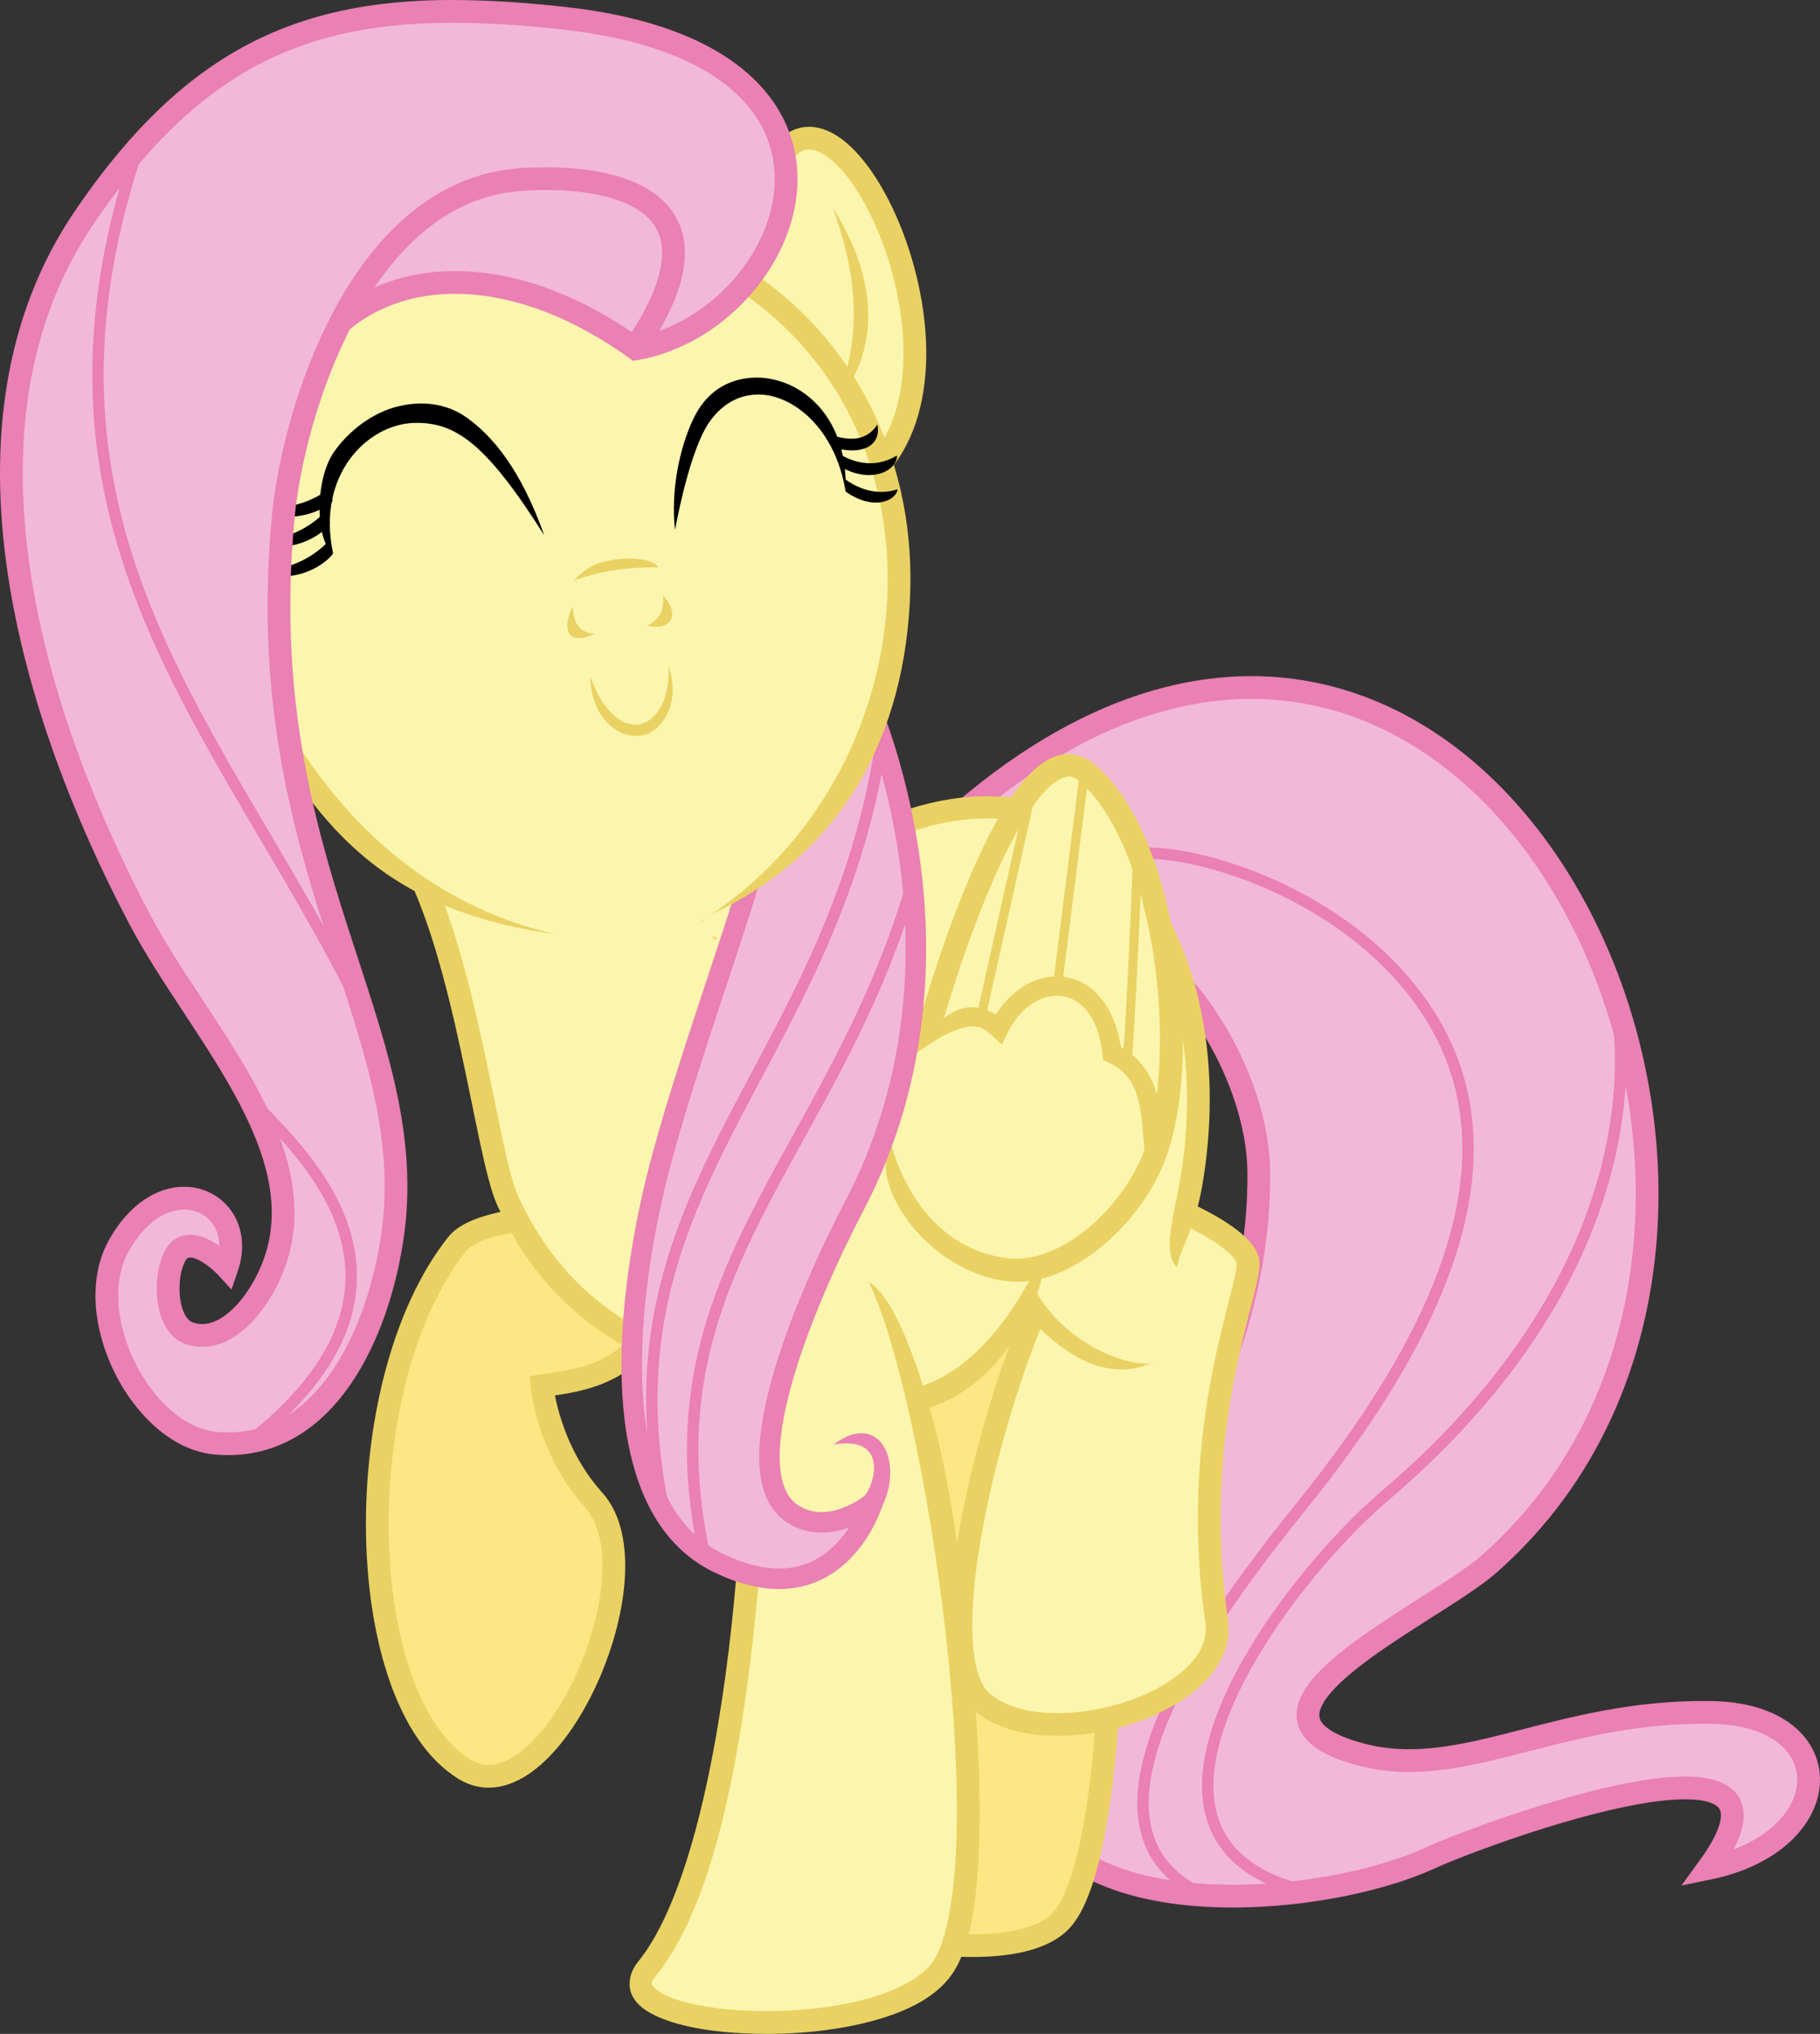 <?xml version="1.0" encoding="UTF-8" standalone="no"?>
<!-- Created with Inkscape (http://www.inkscape.org/) -->
<svg id="svg2" xmlns:inkscape="http://www.inkscape.org/namespaces/inkscape" xmlns:rdf="http://www.w3.org/1999/02/22-rdf-syntax-ns#" xmlns="http://www.w3.org/2000/svg" sodipodi:docname="fluttershy.svg" inkscape:export-filename="C:\Users\Amélie\Mes dessins\MLP\Classement par personnage\Mane 6\Fluttershy\fluttershy.png" height="1787.1" width="1599.7" inkscape:export-xdpi="337.5705" version="1.1" inkscape:export-ydpi="337.5705" xmlns:cc="http://creativecommons.org/ns#" xmlns:dc="http://purl.org/dc/elements/1.1/" inkscape:version="0.48.4 r9939" xmlns:sodipodi="http://sodipodi.sourceforge.net/DTD/sodipodi-0.dtd">
 <rect width="100%" height="100%" fill="#333333" stroke="none"/>
 <sodipodi:namedview id="base" fit-margin-left="0" inkscape:zoom="0.35" borderopacity="1.0" inkscape:current-layer="layer2" inkscape:cx="612.73686" inkscape:cy="827.71625" inkscape:window-maximized="1" showgrid="false" fit-margin-right="0" showguides="true" bordercolor="#666666" inkscape:window-x="-8" inkscape:guide-bbox="true" inkscape:window-y="-8" fit-margin-bottom="0" inkscape:window-width="1920" inkscape:pageopacity="0.0" inkscape:pageshadow="2" pagecolor="#ffffff" inkscape:document-units="px" inkscape:window-height="1027" fit-margin-top="0"/>
 <g id="layer2" inkscape:label="mane 1" inkscape:groupmode="layer" transform="translate(44.072 -14.875)">
  <g id="g3950">
   <path id="path3827" d="m794.29 735.22c456.4-403.38 819.08 348.21 470 654.29-50.348 44.145-248.05 131.39-111.43 167.14 89.031 23.3 171.98-39.288 307.14-37.143 116.61 1.851 112.67 113.65-2.857 137.14 102-139.79-190.39-33.814-245.71-8.571-78.111 35.642-262.47 58.66-333.31-19.928-55.586-61.668-16.399-180.45 41.978-239.48 88.955-89.955 143.28-219.9 142.27-343.45-0.688-83.499-62.335-175.75-106.65-195.71" sodipodi:nodetypes="cssscssssc" inkscape:connector-curvature="0" stroke="#ea80b3" stroke-width="20" fill="#f2b8d7"/>
   <path id="path3829" d="m1104.3 1676.6c-190.09-44.79-21.954-270.16 68.571-347.14 256.64-218.24 202.86-432.86 202.86-432.86" sodipodi:nodetypes="csc" inkscape:connector-curvature="0" stroke="#ea80b3" stroke-width="10" fill="none"/>
   <path id="path3831" d="m1027.1 1685.2c-164.37-57.648 20.378-281.32 78.571-354.29 178.68-224.03 164.55-363.94 81.848-457.31-88.5-99.97-241.96-125.44-251.79-99.81" sodipodi:nodetypes="cssc" inkscape:connector-curvature="0" stroke="#ea80b3" stroke-width="10" fill="none"/>
   <path id="path3803" d="m700 1709.5s138.89 36.228 185.71-4.286c45.717-39.552 47.143-264.29 47.143-264.29l-17.143-394.29-218.57 108.57z" sodipodi:nodetypes="csc" inkscape:connector-curvature="0" stroke="#e9d263" stroke-width="20" fill="#fde684"/>
   <path id="path3785" d="m428.57 1085.2s-55.408 3.312-70.837 22.785c-97.013 122.44-92.099 401 6.551 461.5 73.889 45.316 171.63-172.16 113.52-236.48-40.369-44.684-45.541-100.49-45.541-100.49 35.743-5.05 74.304-9.611 104.88-61.602" sodipodi:nodetypes="cssscc" inkscape:connector-curvature="0" stroke="#e9d263" stroke-width="20" fill="#fde684"/>
   <path id="path3905" d="m707.14 743.79-28.571 515.71 112.86-27.143 57.143-52.857-14.286 80-58.571 245.71 105.71 28.572 115.71-32.857 31.429-41.429-11.428-161.43 37.143-185.71-58.571-30.714l14.27-138.62-54.286-160-116.43-57.143z" inkscape:connector-curvature="0" fill="#fcf5ae"/>
   <path id="path3800" d="m866.71 1165.5c-42.355 96.698-94.903 303.88-47.405 345.02 55.496 48.071 216.58 1.382 206-71.273-25.662-176.15 32.988-297.58 27.274-317.19-4.668-16.016-36.978-32.978-54.847-41.278" sodipodi:nodetypes="csssc" inkscape:connector-curvature="0" stroke="#e9d263" stroke-width="20" fill="none"/>
   <path id="path3792" style="block-progression:tb;text-indent:0;color:#000000;text-transform:none" d="m832.38 714.72c-55.073-2.607-120.04 18.645-185.78 71.25l12.5 15.625c111.7-89.385 212.71-81.159 265.22-27.062 80.802 83.247 82.059 204.41 68.438 279.56-5.942 32.783-14.895 61.444-2.375 74.5 3.472-17.788 15.554-33.923 22.094-71 13.9-78.95 13.6-206.89-73.84-296.98-26.6-27.39-63.45-43.87-106.28-45.9z" sodipodi:nodetypes="sccsscsss" inkscape:connector-curvature="0" fill="#e9d263"/>
   <path id="path3798" d="m970 1211.6c-7.481 5.945-69.155-5.122-102.86-60.714l-11.071 17.143c22.434 24.421 65.599 66.38 113.93 43.571z" sodipodi:nodetypes="cccc" inkscape:connector-curvature="0" fill="#e9d263"/>
   <path id="path3788" style="block-progression:tb;text-indent:0;color:#000000;text-transform:none" d="m874.47 1112.5c-20.657 45.654-44.958 78.59-70.438 98.969s-51.774 28.414-78.562 25.219l-2.375 19.844c32.37 3.86 65.178-5.719 93.438-29.438 26.012-21.832 59.361-72.79 57.938-114.59z" sodipodi:nodetypes="csccsc" inkscape:connector-curvature="0" fill="#e9d263"/>
   <path id="path3899" d="m732.36 1004.9 16.162 63.64 51.518 53.538s75.761 7.071 80.812 6.061c5.051-1.01 89.904-83.843 89.904-83.843l14.142-195.97-61.619-154.55-52.528-2.02-74.751 143.44-31.315 95.964z" inkscape:connector-curvature="0" fill="#fcf5ae"/>
   <path id="path3805" style="block-progression:tb;text-indent:0;color:#000000;text-transform:none" d="m894.53 677.56c-0.535 0.001-1.061 0.004-1.594 0.031-2.842 0.144-5.646 0.656-8.344 1.531-10.789 3.501-19.921 11.333-28.594 21.469-17.346 20.271-33.087 50.839-47.219 83.781-14.131 32.943-26.407 68.162-35.5 97-9.092 28.838-14.887 50.369-16.438 59.125l3.16 0.56c7.743-5.676 14.603-10.143 20.625-13.594 2.761-10.317 6.741-24.276 11.719-40.062 8.944-28.366 21.065-63.077 34.812-95.125 13.748-32.048 29.361-61.543 44.031-78.688 7.335-8.572 14.379-13.787 19.562-15.469 5.184-1.682 8.434-1.326 13.969 3.312 31.585 26.475 55.052 87.234 65 151.84 9.948 64.61 6.834 133.16-8.312 173.34-9.015 23.917-27.567 49.789-49.938 68.125s-48.06 28.86-71.625 25.5c-81.85-11.6-100.72-101.2-100.72-101.2-20.943 33.424 28.552 109.8 97.875 121.06 31.078 5.048 61.921-9.16 87.156-29.844s45.483-48.712 55.969-76.531c17.379-46.11 19.726-116.21 9.375-183.44-10.351-67.228-32.966-131.49-71.906-164.12-6.813-5.711-15.036-8.554-23.062-8.531z" sodipodi:nodetypes="ccsssscccssssssssscsssssc" inkscape:connector-curvature="0" fill="#e9d263"/>
   <path id="path3807" style="block-progression:tb;text-indent:0;color:#000000;text-transform:none" d="m882.44 872.84c-19.26 0.913-38.212 12.989-51.156 33.406-30.195-17.487-50.676 2.687-78.562 40.438 26.829-20.884 44.051-28.435 54.375-29.688 10.324-1.253 14.728 2.164 21 8l8.375 7.781 5.031-10.25c12.048-24.476 31.697-34.727 47.906-32.406 16.209 2.321 31.84 16.813 35.531 51.281l0.5 4.75 4.344 2.031c16.295 7.632 22.749 18.444 26.594 32.719 3.845 14.274 4.038 31.759 5.938 49.375l16.875-1.812c-1.769-16.41-1.738-34.67-6.406-52-4.341-16.117-13.757-31.563-31.719-41.469-5.331-36.482-25.347-58.264-49.25-61.688-3.116-0.446-6.247-0.617-9.375-0.469z" sodipodi:nodetypes="sccscccscccsccscss" inkscape:connector-curvature="0" fill="#e9d263"/>
   <path id="path3809" d="m946.9 947.41c4.859-75.163 6.831-128.67 9.091-184.35" sodipodi:nodetypes="cc" inkscape:connector-curvature="0" stroke="#e9d263" stroke-width="8" fill="none"/>
   <path id="path3811" d="m885.78 878.22 23.234-184.35" sodipodi:nodetypes="cc" inkscape:connector-curvature="0" stroke="#e9d263" stroke-width="8" fill="none"/>
   <path id="path3813" d="m818.61 906.5 42.93-191.93" inkscape:connector-curvature="0" stroke="#e9d263" stroke-width="8" fill="none"/>
   <path id="path3897" d="m701.43 1232.4-18.571-505.71-357.14 64.286 47.143 142.86 24.286 137.14 80 100z" inkscape:connector-curvature="0" fill="#fcf5ae"/>
   <path id="path3774" d="m316.18 766.49c49.629 88.302 67.172 261.81 85.863 303.05 52.547 115.92 151.25 139.42 165.67 140.41" sodipodi:nodetypes="csc" inkscape:connector-curvature="0" stroke="#e9d263" stroke-width="20" fill="none"/>
   <path id="path3895" d="m618.57 1183.8-14.286 312.86-48.571 201.43-38.571 57.143 42.857 28.572 140 1.429 84.286-35.714 20-75.714-5.714-244.29-54.286-244.29z" inkscape:connector-curvature="0" fill="#fcf5ae"/>
   <path id="path3777" style="block-progression:tb;text-indent:0;color:#000000;text-transform:none" d="m719.59 1141.4c24.898 50.537 53.562 183.04 67.781 310.72 7.11 63.84 10.806 126.81 9.281 178.34-1.525 51.529-9.408 92.016-20.562 107.91-10.048 14.314-33.174 26.468-62.188 33.875-29.013 7.407-63.43 10.442-94.781 9.594-31.351-0.848-59.887-5.831-76.062-12.875-8.088-3.522-12.533-7.62-13.562-9.656-1.03-2.036-1.513-2.821 2.531-7.781 51.431-63.083 74.394-191.71 86.75-305.81s12.656-213.31 12.656-213.31l-20-0.062s-0.306 98.318-12.531 211.22c-12.226 112.9-37.845 240.72-82.375 295.34-7.128 8.742-9.426 20.438-4.875 29.438 4.551 9 13.104 14.482 23.406 18.969 20.605 8.973 50.521 13.607 83.531 14.5 33.01 0.893 68.863-2.175 100.25-10.188 31.387-8.013 58.776-20.597 73.625-41.75 16.838-23.986 22.62-65.853 24.188-118.81 1.567-52.96-2.221-116.61-9.406-181.12-5.931-53.258-13.062-107.08-23.512-155.52-7.483-34.68-34.316-136.04-64.144-153.01z" sodipodi:nodetypes="csssssssssccssssssssssc" inkscape:connector-curvature="0" fill="#e9d263"/>
   <path id="path3893" d="m619.22 780.63-90.914 285.87-19.193 172.74 22.223 92.934 56.569 61.619 84.853 5.051 47.477-56.568-50.508 7.071-38.386-27.274 20.203-120.21 96.975-233.35 15.152-176.78-37.376-153.54z" inkscape:connector-curvature="0" fill="#f2b8d7"/>
   <path id="path3769" d="m575.71 1383.8c-55.2-249.7 112.64-350.6 182.86-595.72" sodipodi:nodetypes="cc" inkscape:connector-curvature="0" stroke="#ea80b3" stroke-width="10" fill="none"/>
   <path id="path3765" d="m730 1340.9c21.526-40.104-0.402-87.688-41.429-56.786 52.146-8.784 34.083 41.616 25.435 46.507" sodipodi:nodetypes="ccc" inkscape:connector-curvature="0" fill="#ea80b3"/>
   <path id="path3771" d="m538.83 1338.8c-57.4-281.7 149.46-384.93 192.18-674.59" sodipodi:nodetypes="cc" inkscape:connector-curvature="0" stroke="#ea80b3" stroke-width="10" fill="none"/>
   <path id="path3763" d="m714.29 620.93c17.234 37.143 99.753 248.15-7.143 452.86-44.547 85.308-108.13 237.14-54.286 271.43 32.97 20.996 70-10 70-10s-31.173 103.65-135.71 52.857c-97.115-47.183-81.847-213.14-58.571-318.57 21.776-98.64 78.227-243.49 97.071-320.17" sodipodi:nodetypes="csscssc" inkscape:connector-curvature="0" stroke="#ea80b3" stroke-miterlimit="0" stroke-width="18" fill="none"/>
   <path id="path3889" d="m208.09 677.6 95.964 102.03s75.761 34.345 76.772 38.386c1.01 4.041 83.843 23.234 83.843 23.234l134.35-33.34 75.76-65.66 65.66-139.41 1.01-197.99 21.22-103.03-52.03-142.94-49.5-28.28-469.71 126.05z" inkscape:connector-curvature="0" fill="#fcf5ae"/>
   <path id="path3887" d="m687.86 197.36c50.49 79.56 28.9 137.64 9.892 161.72-1.786 5.328-5.745 5.039-2.68-3.372 18.026-49.653 13.646-102-7.212-158.35z" sodipodi:nodetypes="cccc" inkscape:connector-curvature="0" fill="#e9d263"/>
   <path id="path3779" style="block-progression:tb;text-indent:0;color:#000000;text-transform:none" d="m196.84 633.56-17 10.5c26.044 42.099 51.542 84.562 91.156 119.38 39.614 34.813 93.226 61.435 173.47 72.312-110.5-24.896-192.58-99.392-247.62-202.19z" sodipodi:nodetypes="ccscc" inkscape:connector-curvature="0" fill="#e9d263"/>
   <path id="path3760" d="m730.33 421.68c87.04-104.57-39.5-362.63-92.47-262.89" sodipodi:nodetypes="cc" inkscape:connector-curvature="0" stroke="#e9d263" stroke-width="20" fill="none"/>
   <path id="path8" style="block-progression:tb;text-indent:0;color:#000000;text-transform:none" d="m582.78 233.5-9.188 17.75c114.62 59.4 165.4 169.46 162.44 281.75-2.88 109.27-57.31 219.9-154.62 285.12 115.03-53.18 170.99-157.76 174.62-284.59 3.4-118.72-51.77-237.07-173.25-300.03zm-6.688 588.12c-0.943 0.606-1.893 1.215-2.844 1.812l0.5 0.812zm5.812 15.562 2 3.188c0.733-0.461 1.459-0.941 2.188-1.406z" sodipodi:nodetypes="ccscsccccccccc" inkscape:connector-curvature="0" fill="#e9d263"/>
   <path id="path3837" style="block-progression:tb;text-indent:0;color:#000000;text-transform:none" d="m497.55 506.34c-15.195 2.14-25.461 5.78-36.929 18.505 21.355-7.493 43.011-11.846 74.095-11.457-5-8.01-25.46-8.696-37.166-7.047z" sodipodi:nodetypes="sccs" inkscape:connector-curvature="0" fill="#e9d263"/>
   <path id="path3843" d="m478.93 571.65c-27.952 12.913-27.651-9.288-19.643-23.571 1.076 18.642 9.085 22.856 19.643 23.571z" sodipodi:nodetypes="ccc" inkscape:connector-curvature="0" fill="#e9d263"/>
   <path id="path3845" d="m525 564.51c9.424-4.845 15.529-12.456 13.571-26.786 17.369 19.276 4.449 31.825-13.571 26.786z" sodipodi:nodetypes="ccc" inkscape:connector-curvature="0" fill="#e9d263"/>
   <path id="path3847" style="block-progression:tb;text-indent:0;color:#000000;text-transform:none" d="m543.56 599.75c1.452 30.65-11.143 48.376-24.75 51.375-6.803 1.5-14.388-0.265-22.25-6.781-7.862-6.516-15.747-17.925-21.844-35.094 0.667 35.137 23.935 56.083 46.25 51.625 17.831-3.562 33.471-29.306 22.594-61.125z" sodipodi:nodetypes="csscsc" inkscape:connector-curvature="0" fill="#e9d263"/>
   <g id="g3861">
    <path id="path3853" d="m434.29 485.22c-50.99-80.652-78.074-99.777-114.42-98.741-40.314 1.149-86.071 44.799-71.174 114.66-15.379-10.334-16.669-65.053 1.298-89.922 14.797-20.481 34.568-32.822 50.692-37.835 12.358-3.843 40.462-9.515 65.741 8.626 22.02 15.802 47.019 44.552 67.861 103.21z" sodipodi:nodetypes="cscsssc" inkscape:connector-curvature="0"/>
    <path id="path3855" d="m248.69 501.14c-8.885 13.076-40.902 27.555-55.723 15.073 16.75-2.957 34.005-8.37 50.25-24.266 0 0 5.287 9.058 5.473 9.193z" sodipodi:nodetypes="cccc" inkscape:connector-curvature="0"/>
    <path id="path3857" d="m246.17 474.88c-8.885 13.076-40.902 27.555-55.723 15.073 16.75-2.957 34.005-8.37 50.25-24.266 0 0 5.287 9.058 5.473 9.193z" sodipodi:nodetypes="cccc" inkscape:connector-curvature="0"/>
    <path id="path3859" d="m248.42 454.95c-10.775 11.568-44.626 20.995-57.37 6.398 17.005-0.367 34.884-3.086 53.363-16.318 0 0 3.844 9.758 4.007 9.92z" sodipodi:nodetypes="cccc" inkscape:connector-curvature="0"/>
   </g>
   <path id="path3869" d="m549.23 480.51c9.623-50.414 20.768-81.568 30.435-95.13 13.327-18.698 29.412-23.863 43.149-23.867 28.218-0.008 66.938 27.452 76.373 85.306 2.635-70.557-44.373-102.48-82.128-100.04-13.374 0.863-37.413 5.924-51.834 36.392-11.595 24.498-19.976 61.753-15.994 97.343z" sodipodi:nodetypes="csscssc" inkscape:connector-curvature="0"/>
   <path id="path3881" d="m699.18 446.82-0.643-11.117c8.894 6.785 26.83 15.807 46.359 9.031-1.238 9.951-20.895 19.506-45.716 2.086z" sodipodi:nodetypes="cccc" inkscape:connector-curvature="0"/>
   <path id="path3883" d="m695.03 425.05-1.354-11.387c9.409 6.05 29.796 14.321 50.684 1.359 0.278 13.589-23.194 25.404-49.331 10.029z" sodipodi:nodetypes="cccc" inkscape:connector-curvature="0"/>
   <path id="path3885" d="m691.04 408.89-4.18-11.43c9.222 2.167 28.544 8.611 40.202-9.573 3.315 14.77-7.954 27.525-36.021 21.004z" sodipodi:nodetypes="cccc" inkscape:connector-curvature="0"/>
   <path id="path3835" d="m518.57 318.08-118.57-57.15-131.43 14.29-61.43 154.29-4.28 187.14 47.14 217.14l57.143 182.86-20 154.29-77.14 102.9-88.57 2.8-72.859-81.4 11.429-97.1 58.571-40 42.857 37.143-2.857 35.714-41.429-25.714-12.857 61.429 31.429 25.714 55.714-47.143 11.429-111.43-184.29-325.71-54.286-250 25.716-185.74 102.86-151.43 128.57-82.854 197.14-12.857 158.57 31.429 61.429 71.429 5.714 90-74.28 84.28z" inkscape:connector-curvature="0" fill="#f2b8d7"/>
   <path id="path3767" d="m179.81 983.67c25.143 31.502 177.59 150.94 0 293.95" sodipodi:nodetypes="cc" inkscape:connector-curvature="0" stroke="#ea80b3" stroke-width="10" fill="none"/>
   <path id="path3833" d="m274.29 903.79c-121.15-247.78-311.19-419.98-197.15-758.57" sodipodi:nodetypes="cc" inkscape:connector-curvature="0" stroke="#ea80b3" stroke-width="10" fill="none"/>
   <path id="path3776" d="m256.68 296.79c57.533-47.977 155.39-49.13 258.29 24.611 138.6-24.47 234.37-258.31-64.93-290.69-187.98-20.332-305.09 6.609-419.75 174.79-124.68 182.88-46.002 438.49 48.733 617.7 50.297 95.13 153.89 198.6 118.54 300.3-11.503 33.071-41.805 73.932-75.044 62.926-25.462-8.431-22.359-65.972-6.613-74.78 15.746-8.808 39.511 17.122 39.511 17.122 19.732-57.847-53.424-93.023-94.827-19.756-34.681 61.37 20.185 167.68 84.291 173.85 91.769 8.839 141.06-86.733 155.41-177.8 29.391-186.46-125.9-326.47-95.12-638.76 8.401-85.237 65.318-282.89 207.7-293.62 65.492-4.936 197.33 7.422 100.93 148.29" sodipodi:nodetypes="ccsssssscsssssc" inkscape:connector-curvature="0" stroke="#ea80b3" stroke-width="20" fill="none"/>
  </g>
 </g>
</svg>

